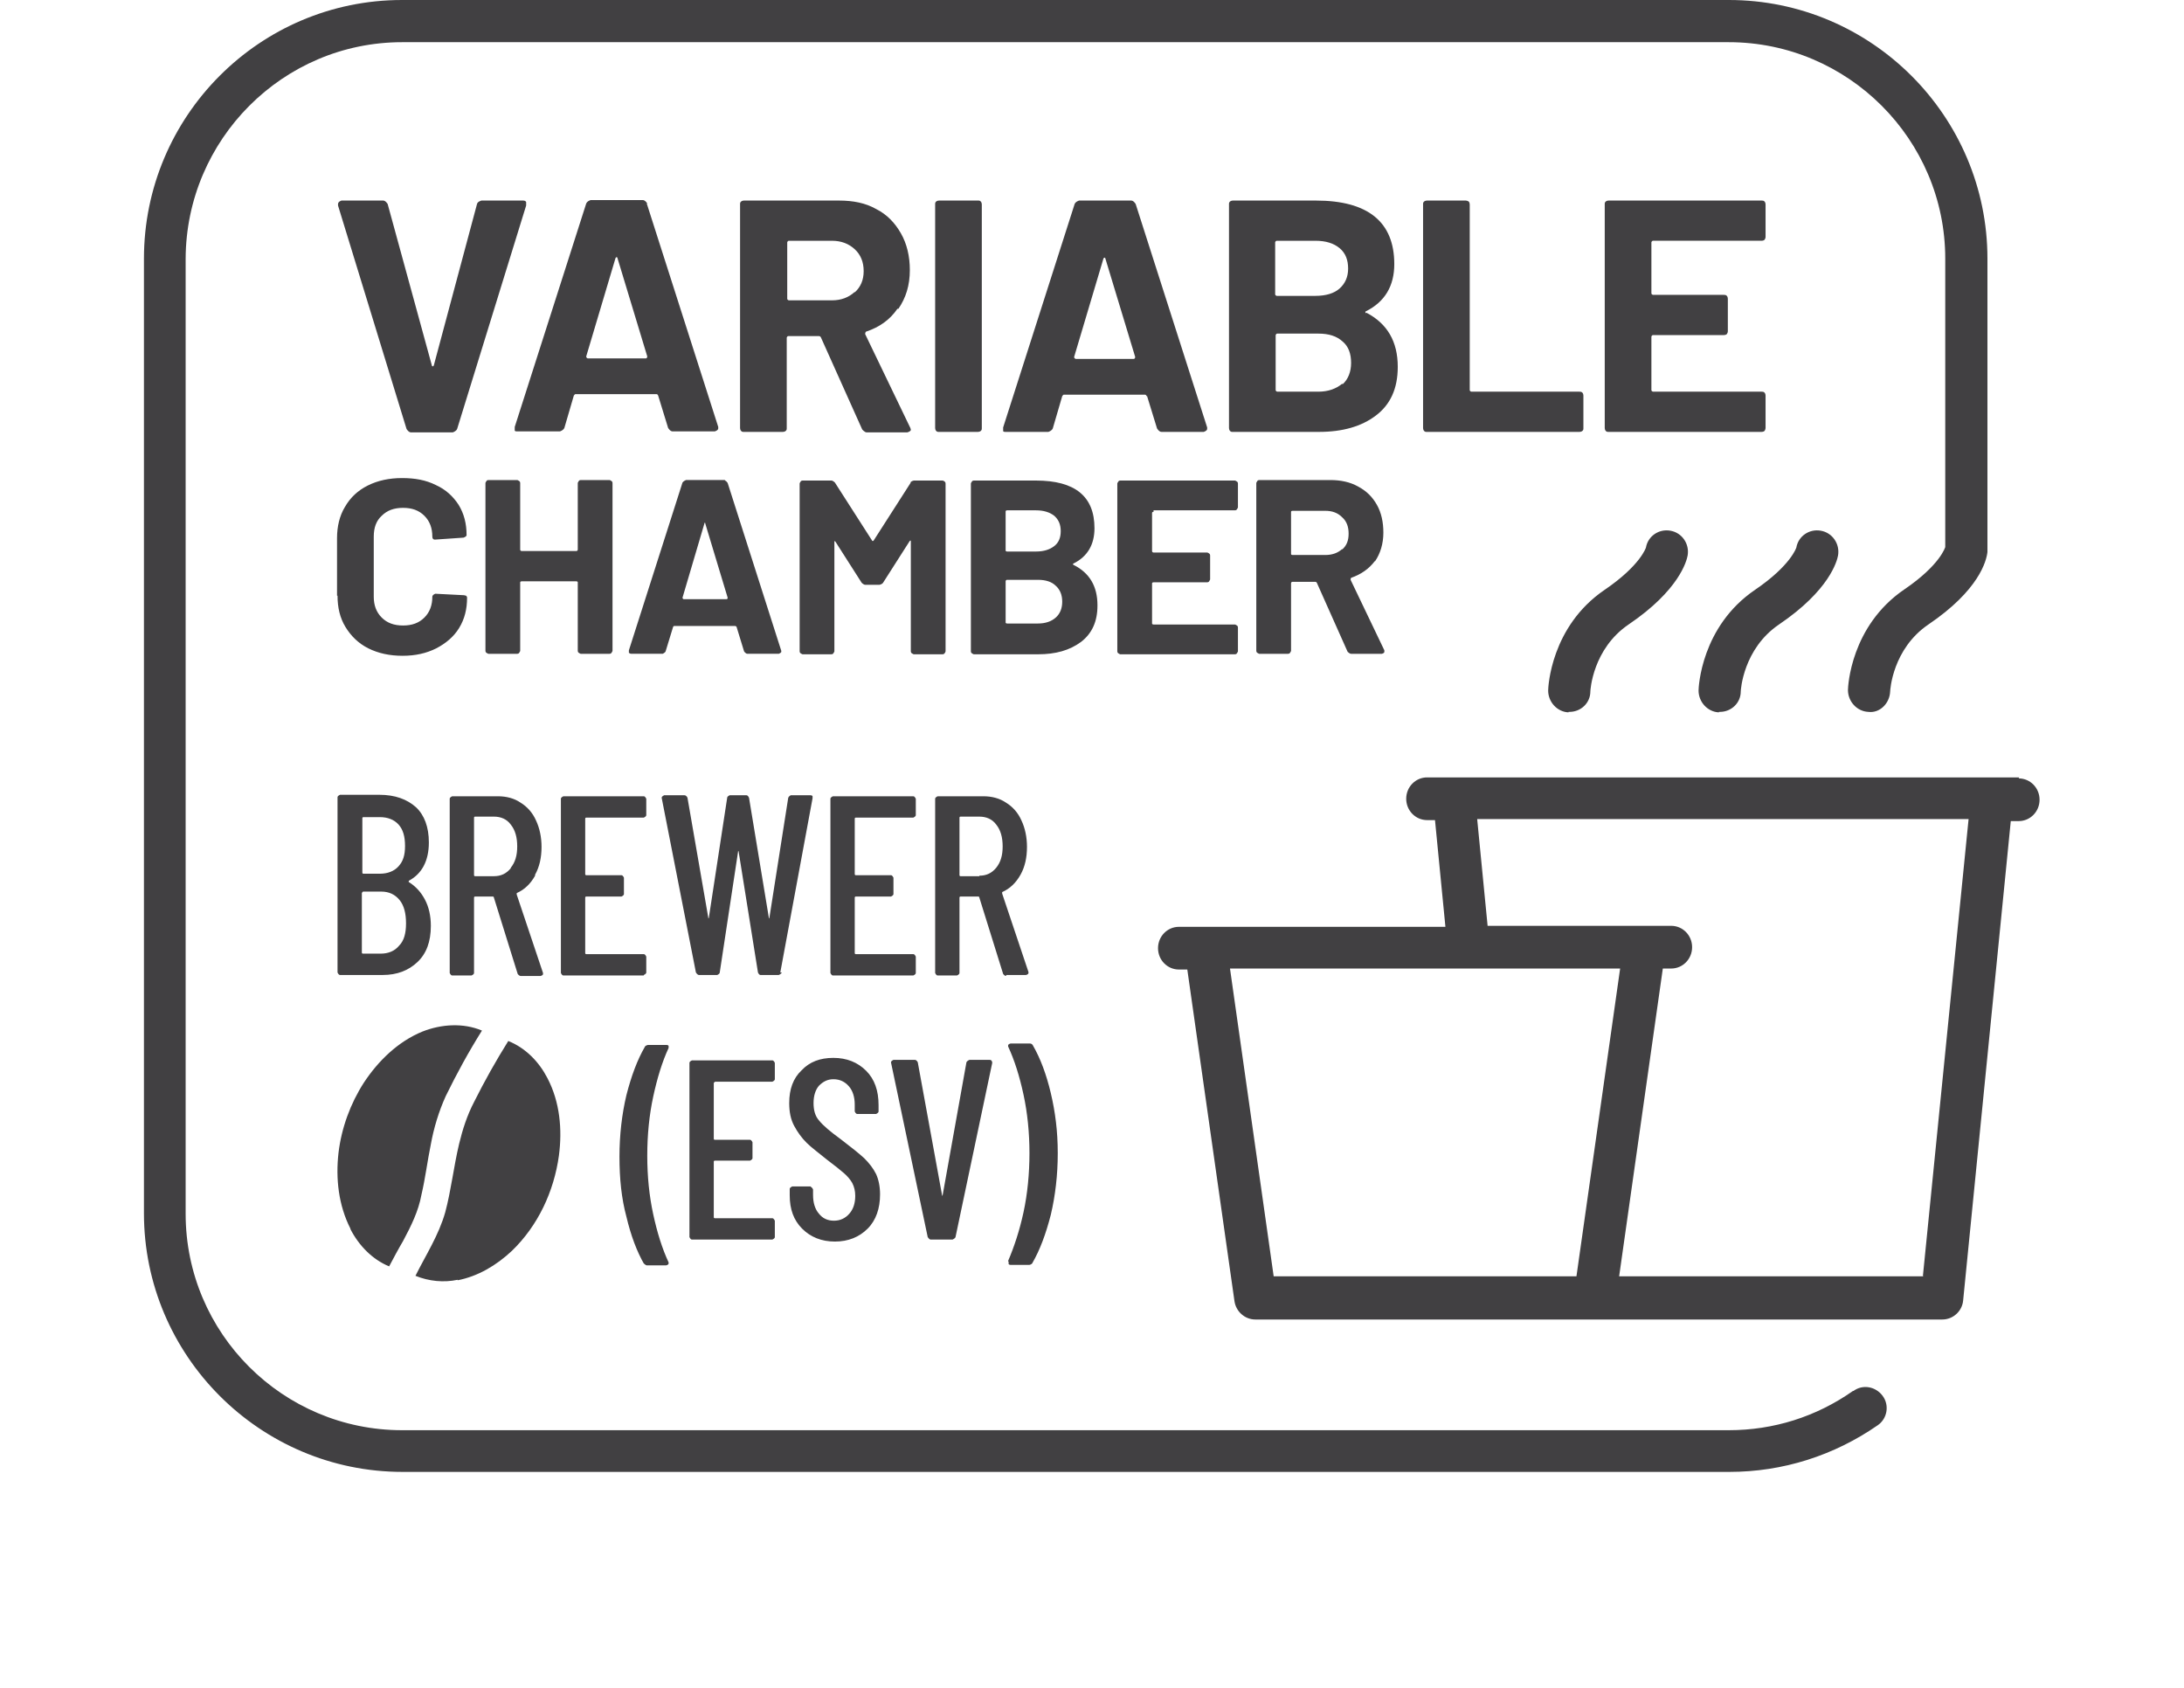 <?xml version="1.0" encoding="UTF-8"?><svg id="Livello_1" xmlns="http://www.w3.org/2000/svg" viewBox="0 0 44 34"><defs><style>.cls-1{fill:#414042;}</style></defs><path class="cls-1" d="M7.06,24.76c.17,.33,.44,.61,.78,.75,.09-.17,.18-.34,.28-.51,.16-.3,.31-.6,.37-.93,.08-.34,.12-.68,.19-1.02,.06-.33,.16-.66,.3-.97,.22-.45,.46-.89,.73-1.32-.38-.16-.82-.13-1.2,.02-.49,.2-.89,.59-1.18,1.03-.27,.42-.45,.91-.51,1.41-.06,.52,0,1.06,.24,1.53Zm2.16,1.03c.41-.08,.78-.3,1.09-.59,.53-.51,.85-1.2,.95-1.92,.07-.53,.02-1.08-.23-1.56-.17-.33-.44-.61-.79-.75-.25,.4-.48,.81-.69,1.23-.14,.27-.23,.55-.3,.84-.11,.46-.16,.93-.28,1.38-.13,.46-.39,.86-.6,1.28,.27,.11,.57,.14,.85,.08ZM19.7,8.7s.04,0,.06-.02,.02-.03,.02-.06V4.12s0-.04-.02-.06-.03-.02-.06-.02h-.78s-.04,0-.06,.02-.02,.03-.02,.06v4.5s0,.04,.02,.06,.03,.02,.06,.02h.78Zm-5.09,.97h-.79s-.05,.02-.07,.05l-1.08,3.38s0,.04,0,.05c.01,.01,.03,.02,.05,.02h.63s.05-.02,.06-.05l.15-.49s.01-.02,.02-.02h1.23s.02,0,.03,.02l.15,.49s.03,.05,.07,.05h.63s.05-.02,.05-.04c0-.01,0-.02,0-.02l-1.08-3.38s-.03-.05-.06-.05Zm.04,2.4h-.88s-.02-.01-.02-.03l.44-1.49s0-.02,.01-.02c0,0,.01,0,.01,.02l.45,1.49s0,.03-.02,.03Zm3.7-2.35l-.75,1.17s-.02,.02-.03,0l-.75-1.17s-.04-.04-.07-.04h-.58s-.03,0-.04,.02-.02,.03-.02,.04v3.38s0,.03,.02,.04,.03,.02,.04,.02h.58s.03,0,.04-.02,.02-.03,.02-.04v-2.2s0-.02,0-.02c0,0,.01,0,.02,.01l.53,.83s.04,.04,.07,.04h.29s.05-.01,.07-.04l.53-.83s.01-.02,.02-.02,.01,0,.01,.02v2.21s0,.03,.02,.04,.03,.02,.04,.02h.58s.03,0,.04-.02c.01-.01,.02-.03,.02-.04v-3.38s0-.03-.02-.04c-.01-.01-.03-.02-.04-.02h-.58s-.05,.01-.07,.04Zm17.2-1.04s.02-.03,.02-.06v-.65s0-.04-.02-.06c-.02-.02-.04-.02-.06-.02h-2.19s-.03-.01-.03-.03v-1.08s.01-.03,.03-.03h1.43s.04,0,.06-.02c.01-.02,.02-.03,.02-.06v-.65s0-.04-.02-.06c-.02-.02-.04-.02-.06-.02h-1.43s-.03-.01-.03-.03v-1.03s.01-.03,.03-.03h2.19s.04,0,.06-.02c.01-.02,.02-.03,.02-.06v-.65s0-.04-.02-.06c-.02-.02-.04-.02-.06-.02h-3.08s-.04,0-.06,.02-.02,.03-.02,.06v4.5s0,.04,.02,.06,.03,.02,.06,.02h3.08s.04,0,.06-.02Zm-17.45-2.46c.15-.22,.23-.47,.23-.78,0-.28-.06-.53-.18-.74s-.28-.38-.5-.49c-.21-.12-.46-.17-.75-.17h-1.91s-.04,0-.06,.02-.02,.03-.02,.06v4.5s0,.04,.02,.06,.03,.02,.06,.02h.78s.04,0,.06-.02,.02-.03,.02-.06v-1.82s.01-.03,.03-.03h.62s.03,0,.04,.03l.83,1.85s.05,.06,.09,.06h.82s.07-.02,.07-.05c0,0,0-.02-.01-.04l-.91-1.89s0-.04,.02-.05c.27-.09,.48-.24,.63-.46Zm-.88-.34c-.12,.11-.27,.17-.46,.17h-.87s-.03-.01-.03-.03v-1.14s.01-.03,.03-.03h.87c.19,0,.34,.06,.46,.17,.12,.11,.18,.26,.18,.44s-.06,.32-.18,.43Zm10.3,.43s-.03-.03,0-.04c.38-.19,.57-.51,.57-.95,0-.85-.53-1.28-1.58-1.28h-1.67s-.04,0-.06,.02-.02,.03-.02,.06v4.5s0,.04,.02,.06,.03,.02,.06,.02h1.73c.48,0,.86-.11,1.15-.33,.29-.22,.44-.54,.44-.98,0-.51-.21-.87-.63-1.09Zm-1.83-1.43s.01-.03,.03-.03h.78c.21,0,.37,.05,.49,.15,.12,.1,.17,.24,.17,.41s-.06,.3-.17,.4-.28,.15-.49,.15h-.78s-.03-.01-.03-.03v-1.04Zm1.35,2.85c-.12,.1-.28,.16-.48,.16h-.83s-.03-.01-.03-.03v-1.11s.01-.03,.03-.03h.83c.21,0,.37,.05,.49,.16,.12,.1,.17,.25,.17,.43s-.06,.33-.17,.43Zm-3.8,2.55h1.64s.03,0,.04-.02,.02-.03,.02-.04v-.48s0-.03-.02-.04-.03-.02-.04-.02h-2.31s-.03,0-.04,.02-.02,.03-.02,.04v3.38s0,.03,.02,.04,.03,.02,.04,.02h2.31s.03,0,.04-.02,.02-.03,.02-.04v-.48s0-.03-.02-.04-.03-.02-.04-.02h-1.64s-.03,0-.03-.02v-.81s0-.02,.03-.02h1.08s.03,0,.04-.02,.02-.03,.02-.04v-.48s0-.03-.02-.04c-.01-.01-.03-.02-.04-.02h-1.08s-.03,0-.03-.03v-.77s0-.02,.03-.02Zm-.13-2.3l.2,.65s.04,.07,.09,.07h.85s.07-.02,.07-.06c0-.01,0-.02,0-.03l-1.44-4.5s-.04-.07-.09-.07h-1.05s-.07,.02-.09,.07l-1.44,4.5s0,.05,0,.07,.03,.02,.06,.02h.85s.07-.02,.09-.07l.19-.65s.02-.03,.03-.03h1.64s.02,0,.03,.03Zm-.27-.75h-1.17s-.03-.01-.03-.04l.59-1.98s.01-.02,.02-.02c0,0,.02,0,.02,.02l.6,1.98s0,.04-.03,.04Zm4.86,4.08c.11-.16,.17-.36,.17-.58,0-.21-.04-.4-.13-.56s-.21-.28-.38-.37c-.16-.09-.35-.13-.56-.13h-1.43s-.03,0-.04,.02-.02,.03-.02,.04v3.38s0,.03,.02,.04,.03,.02,.04,.02h.58s.03,0,.04-.02,.02-.03,.02-.04v-1.36s0-.03,.03-.03h.46s.02,0,.03,.02l.62,1.39s.04,.04,.07,.04h.62s.05-.01,.05-.04c0,0,0-.02,0-.03l-.68-1.42s0-.03,.01-.04c.2-.07,.36-.18,.48-.34Zm-.66-.25c-.09,.08-.2,.12-.34,.12h-.66s-.03,0-.03-.02v-.85s0-.02,.03-.02h.66c.14,0,.25,.04,.34,.13,.09,.08,.13,.19,.13,.33s-.04,.24-.13,.32ZM10.52,4.04h-.82s-.08,.02-.09,.07l-.87,3.25s-.01,.02-.02,.02c0,0-.02,0-.02-.02l-.89-3.25s-.04-.07-.09-.07h-.84s-.07,.02-.07,.07v.03l1.38,4.5s.04,.07,.09,.07h.84s.07-.02,.09-.07l1.39-4.5s0-.05,0-.07c-.01-.02-.03-.03-.06-.03Zm-3.72,7.96c0,.24,.05,.45,.16,.63,.11,.18,.26,.33,.46,.43,.2,.1,.43,.15,.69,.15s.48-.05,.68-.15c.19-.1,.35-.23,.46-.41,.11-.18,.16-.38,.16-.61,0-.01,0-.02-.02-.04-.01,0-.03-.01-.04-.01l-.58-.03s-.06,.02-.06,.06c0,.17-.05,.31-.16,.42-.11,.11-.25,.16-.43,.16s-.32-.05-.43-.16c-.11-.11-.16-.25-.16-.42v-1.21c0-.18,.05-.32,.16-.42,.11-.11,.25-.16,.43-.16s.32,.05,.43,.16c.11,.11,.16,.25,.16,.42,0,.04,.02,.06,.05,.06h0l.58-.04s.06-.02,.06-.05c0-.23-.05-.43-.16-.61-.11-.17-.26-.31-.46-.4-.2-.1-.42-.14-.68-.14s-.49,.05-.69,.15c-.2,.1-.35,.24-.46,.43-.11,.18-.16,.4-.16,.63v1.16Zm15.31,.19c0-.38-.16-.65-.48-.81-.02-.01-.02-.02,0-.03,.28-.14,.42-.38,.42-.71,0-.64-.39-.96-1.18-.96h-1.25s-.03,0-.04,.02-.02,.03-.02,.04v3.38s0,.03,.02,.04,.03,.02,.04,.02h1.29c.36,0,.64-.08,.87-.25,.22-.17,.33-.41,.33-.73Zm-1.85-1.89s0-.02,.03-.02h.58c.16,0,.28,.04,.37,.11,.09,.08,.13,.18,.13,.31s-.04,.23-.13,.3c-.09,.07-.21,.11-.37,.11h-.58s-.03,0-.03-.02v-.78Zm1.01,2.14c-.09,.08-.21,.12-.36,.12h-.62s-.03,0-.03-.02v-.83s0-.03,.03-.03h.62c.16,0,.28,.04,.36,.12,.09,.08,.13,.19,.13,.32s-.04,.24-.13,.32ZM29.59,4.06s-.03-.02-.06-.02h-.78s-.04,0-.06,.02-.02,.03-.02,.06v4.5s0,.04,.02,.06,.03,.02,.06,.02h3.07s.04,0,.06-.02,.02-.03,.02-.06v-.65s0-.04-.02-.06c-.02-.02-.04-.02-.06-.02h-2.18s-.03-.01-.03-.03v-3.74s0-.04-.02-.06Zm-16.55,.04s-.04-.07-.09-.07h-1.05s-.07,.02-.09,.07l-1.44,4.5s0,.05,0,.07,.03,.02,.06,.02h.85s.07-.02,.09-.07l.19-.65s.02-.03,.03-.03h1.64s.02,0,.03,.03l.2,.65s.04,.07,.09,.07h.85s.07-.02,.07-.06c0-.01,0-.02,0-.03l-1.44-4.5Zm-.03,3.12h-1.17s-.03-.01-.03-.04l.59-1.98s.01-.02,.02-.02c0,0,.02,0,.02,.02l.6,1.98s0,.04-.03,.04Zm-1.35,5.93s.03,.02,.04,.02h.58s.03,0,.04-.02,.02-.03,.02-.04v-3.38s0-.03-.02-.04-.03-.02-.04-.02h-.58s-.03,0-.04,.02-.02,.03-.02,.04v1.34s0,.03-.03,.03h-1.1s-.03,0-.03-.03v-1.34s0-.03-.02-.04-.03-.02-.04-.02h-.58s-.03,0-.04,.02-.02,.03-.02,.04v3.38s0,.03,.02,.04,.03,.02,.04,.02h.58s.03,0,.04-.02,.02-.03,.02-.04v-1.38s0-.02,.03-.02h1.1s.03,0,.03,.02v1.38s0,.03,.02,.04Zm6.79,6.44v-.32s-.02-.05-.05-.05h-1.16s-.02,0-.02-.02v-1.12s0-.02,.02-.02h.71s.05-.02,.05-.05v-.33s-.02-.05-.05-.05h-.71s-.02,0-.02-.02v-1.12s0-.02,.02-.02h1.16s.05-.02,.05-.05v-.33s-.02-.05-.05-.05h-1.62s-.05,.02-.05,.05v3.51s.02,.05,.05,.05h1.62s.05-.02,.05-.05Zm-11.65,0s.02,.05,.05,.05h.86c.29,0,.52-.09,.7-.26,.18-.17,.27-.41,.27-.73,0-.2-.04-.38-.12-.53-.08-.15-.18-.26-.32-.35-.01,0-.01-.02,0-.03,.26-.14,.4-.4,.4-.77,0-.31-.09-.55-.26-.71-.18-.16-.42-.25-.74-.25h-.79s-.05,.02-.05,.05v3.51Zm.5-3.11s0-.02,.02-.02h.33c.16,0,.29,.05,.38,.15,.09,.1,.13,.24,.13,.43s-.04,.31-.13,.41c-.09,.1-.22,.15-.38,.15h-.33s-.02,0-.02-.02v-1.09Zm0,1.5s0-.02,.02-.02h.36c.16,0,.28,.06,.37,.17,.09,.11,.13,.27,.13,.47s-.04,.35-.14,.45c-.09,.11-.22,.16-.37,.16h-.36s-.02,0-.02-.02v-1.21Zm5.67,1.66s.05-.02,.05-.05v-.32s-.02-.05-.05-.05h-1.16s-.02,0-.02-.02v-1.12s0-.02,.02-.02h.71s.05-.02,.05-.05v-.33s-.02-.05-.05-.05h-.71s-.02,0-.02-.02v-1.12s0-.02,.02-.02h1.16s.05-.02,.05-.05v-.33s-.02-.05-.05-.05h-1.62s-.05,.02-.05,.05v3.51s.02,.05,.05,.05h1.62Zm7.3,0h.4s.05-.01,.05-.04v-.02l-.53-1.58s0-.02,0-.03c.16-.07,.28-.19,.37-.35,.09-.16,.13-.35,.13-.56,0-.2-.04-.38-.11-.53-.07-.16-.18-.28-.31-.36-.13-.09-.29-.13-.46-.13h-.92s-.05,.02-.05,.05v3.51s.02,.05,.05,.05h.39s.05-.02,.05-.05v-1.52s0-.02,.02-.02h.36s.02,0,.02,.02l.48,1.54s.03,.04,.06,.04Zm-.54-1.99h-.38s-.02,0-.02-.02v-1.16s0-.02,.02-.02h.38c.14,0,.26,.05,.34,.16,.09,.11,.13,.26,.13,.44s-.04,.32-.13,.43c-.09,.11-.2,.16-.34,.16Zm-4.01,1.94l.65-3.51s0-.03,0-.04-.02-.02-.04-.02h-.4s-.04,.02-.05,.05l-.38,2.42s0,.01-.01,.01c0,0,0,0,0-.01l-.4-2.42s-.02-.05-.05-.05h-.34s-.05,.02-.05,.05l-.37,2.42s0,.01-.01,.01c0,0,0,0,0-.01l-.42-2.42s-.02-.05-.06-.05h-.41s-.05,.02-.05,.05h0l.69,3.52s.03,.05,.06,.05h.37s.05-.02,.05-.05l.37-2.44s0-.01,0-.01,0,0,.01,.01l.39,2.44s.02,.05,.05,.05h.37s.05-.02,.06-.05Zm-4.94-1.97c.09-.16,.13-.35,.13-.56,0-.2-.04-.38-.11-.53-.07-.16-.18-.28-.31-.36-.13-.09-.29-.13-.46-.13h-.92s-.05,.02-.05,.05v3.51s.02,.05,.05,.05h.39s.05-.02,.05-.05v-1.52s0-.02,.02-.02h.36s.02,0,.02,.02l.48,1.54s.03,.04,.06,.04h.4s.05-.01,.05-.04v-.02l-.53-1.58s0-.02,0-.03c.16-.07,.28-.19,.37-.35Zm-.49-.13c-.09,.11-.2,.16-.34,.16h-.38s-.02,0-.02-.02v-1.16s0-.02,.02-.02h.38c.14,0,.26,.05,.34,.16,.09,.11,.13,.26,.13,.44s-.04,.32-.13,.43Zm6.05,6.41h-.38s-.05,.02-.05,.05v.13c0,.28,.08,.5,.25,.67,.17,.17,.39,.26,.66,.26s.49-.09,.66-.26c.17-.17,.25-.41,.25-.69,0-.16-.03-.3-.08-.41-.06-.12-.14-.22-.24-.32-.11-.1-.26-.22-.47-.38-.22-.16-.36-.28-.44-.38-.08-.09-.11-.21-.11-.35,0-.15,.04-.27,.11-.35,.08-.08,.17-.13,.29-.13,.13,0,.23,.05,.31,.14,.08,.09,.12,.22,.12,.37v.14s.02,.05,.05,.05h.38s.05-.02,.05-.05v-.13c0-.29-.08-.52-.25-.69-.17-.17-.39-.26-.66-.26s-.48,.08-.64,.25c-.17,.16-.25,.38-.25,.66,0,.18,.03,.33,.1,.46,.07,.13,.15,.24,.25,.34s.24,.2,.41,.34c.16,.12,.27,.21,.34,.27,.07,.06,.13,.13,.17,.2,.04,.08,.06,.16,.06,.26,0,.15-.04,.27-.12,.36-.08,.09-.18,.14-.31,.14s-.23-.05-.3-.14c-.08-.09-.12-.22-.12-.38v-.11s-.02-.05-.05-.05Zm2.41,1.07h.44s.05-.02,.06-.05l.74-3.51s0-.06-.05-.06h-.41s-.05,.02-.06,.05l-.48,2.68s0,.01,0,.01,0,0-.01-.01l-.49-2.68s-.02-.05-.06-.05h-.43s-.05,.02-.05,.05h0l.74,3.52s.03,.05,.06,.05Zm1.57,.45s0,.03,0,.04c0,.01,.02,.02,.04,.02h.38s.05-.01,.06-.04c.15-.26,.27-.58,.37-.97,.09-.38,.14-.8,.14-1.24s-.05-.83-.14-1.21c-.09-.38-.21-.7-.36-.96-.01-.02-.03-.04-.06-.04h-.39s-.05,.01-.05,.04v.02c.13,.28,.23,.6,.31,.97,.08,.37,.12,.77,.12,1.18s-.04,.82-.12,1.19-.19,.7-.31,.98Zm-7.35,.03s.04,.04,.06,.04h.39s.05-.01,.05-.04v-.02c-.13-.28-.23-.6-.31-.97-.08-.37-.12-.76-.12-1.18s.04-.82,.12-1.19c.08-.37,.18-.7,.31-.98,0-.02,0-.03,0-.04,0-.01-.02-.02-.04-.02h-.38s-.05,.01-.06,.04c-.15,.26-.27,.58-.37,.97-.09,.38-.14,.8-.14,1.24s.04,.84,.14,1.21c.09,.38,.21,.7,.36,.96Zm1.43-3.66h1.16s.05-.02,.05-.05v-.33s-.02-.05-.05-.05h-1.62s-.05,.02-.05,.05v3.51s.02,.05,.05,.05h1.62s.05-.02,.05-.05v-.33s-.02-.05-.05-.05h-1.16s-.02,0-.02-.02v-1.12s0-.02,.02-.02h.71s.05-.02,.05-.05v-.32s-.02-.05-.05-.05h-.71s-.02,0-.02-.02v-1.12s0-.02,.02-.02Zm26.28-6.13h-11.93c-.23,0-.42,.19-.42,.43s.19,.43,.42,.43h.16l.21,2.15h-5.37c-.23,0-.42,.19-.42,.43s.19,.43,.42,.43h.17l.95,6.68c.03,.21,.21,.37,.42,.37h13.84c.22,0,.4-.17,.42-.38l.96-9.66h.16c.23,0,.42-.19,.42-.43s-.19-.43-.42-.43Zm-15.02,10.05l-.88-6.2h7.86l-.88,6.2h-6.11Zm13.09,0h-6.13l.88-6.2h.17c.23,0,.42-.19,.42-.43s-.19-.43-.42-.43h-3.7l-.21-2.15h9.9l-.92,9.2Zm-1.42,2.31c-.74,.52-1.6,.79-2.5,.79H8.1c-2.4,0-4.36-1.95-4.36-4.36V5.21C3.75,2.81,5.7,.85,8.1,.85h26.73c2.4,0,4.36,1.96,4.36,4.36v5.81s-.1,.36-.82,.85c-1.09,.74-1.14,1.97-1.14,2.03,0,.23,.18,.43,.41,.44,.23,.03,.43-.17,.44-.41,0-.03,.05-.86,.77-1.35,1.02-.69,1.17-1.28,1.19-1.46V5.21c0-2.87-2.34-5.21-5.21-5.21H8.1C5.23,0,2.9,2.34,2.9,5.21V24.44c0,2.87,2.34,5.21,5.21,5.21h26.73c1.08,0,2.11-.33,2.99-.94,.19-.13,.24-.4,.1-.59-.14-.19-.4-.24-.59-.1Zm-2.7-13.68h.02c.23,0,.42-.18,.42-.41,0-.03,.05-.86,.77-1.35,1.02-.69,1.17-1.28,1.19-1.39,.04-.23-.11-.46-.35-.5-.23-.04-.45,.11-.49,.34,0,0-.11,.36-.83,.85-1.09,.74-1.14,1.97-1.14,2.03,0,.23,.18,.43,.41,.44Zm-3.03,0h.02c.23,0,.42-.18,.42-.41,0-.03,.05-.86,.77-1.35,1.02-.69,1.17-1.28,1.19-1.39,.04-.23-.11-.46-.35-.5-.23-.04-.45,.11-.49,.34,0,0-.11,.36-.83,.85-1.09,.74-1.14,1.97-1.14,2.03,0,.23,.18,.43,.41,.44Z"/></svg>